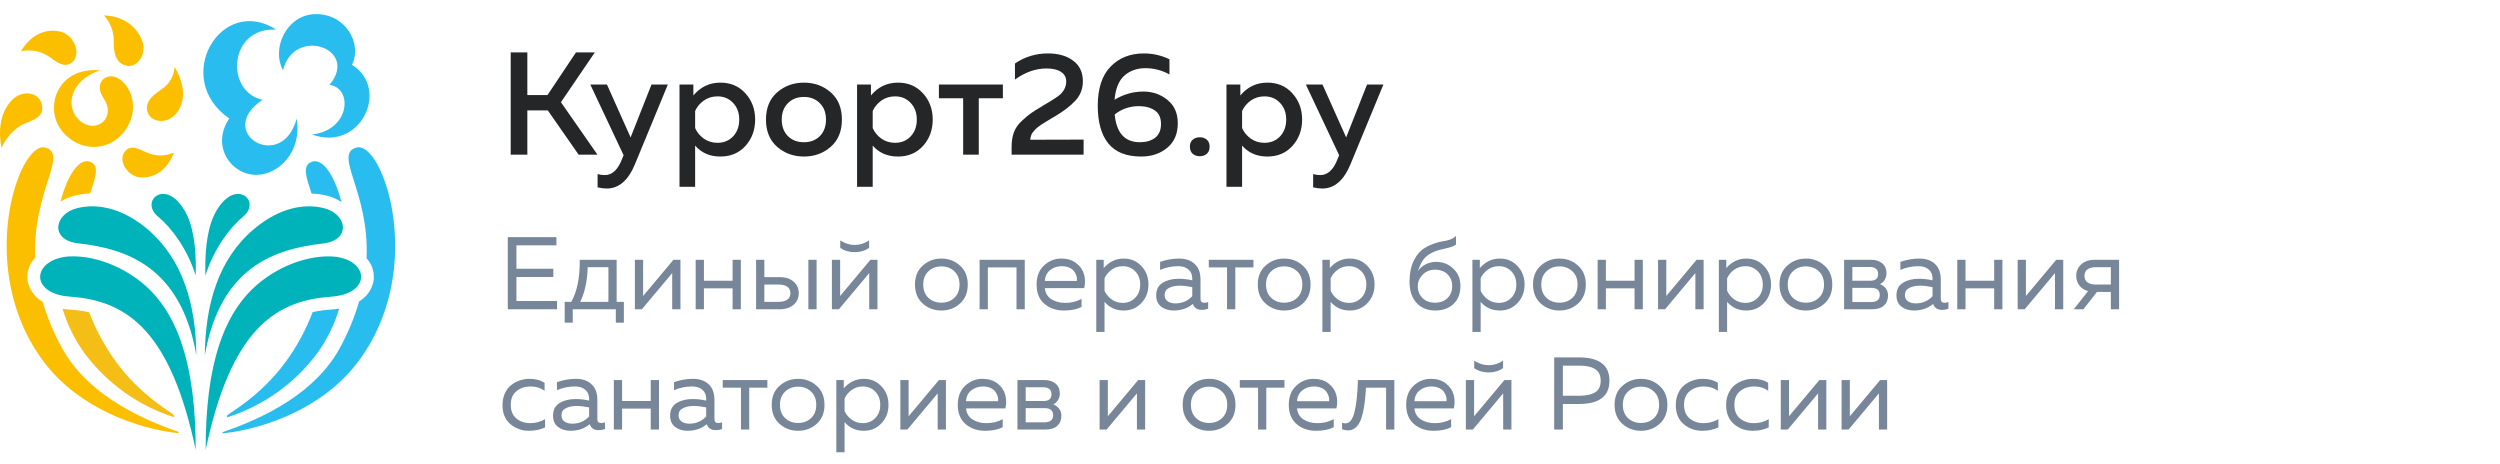<svg width="291" height="54" viewBox="0 0 291 54" fill="none" xmlns="http://www.w3.org/2000/svg">
<path d="M27.808 22.574H27.682C26.689 22.574 25.646 23.535 24.93 25.024C23.955 27.057 23.854 29.971 23.908 32.083C24.887 28.968 26.75 26.482 28.286 25.233C29.618 24.15 29.074 22.682 27.804 22.574H27.808Z" fill="#00B3BA"/>
<path d="M19.012 22.571H18.886C17.63 22.679 17.076 24.147 18.407 25.226C19.943 26.482 21.803 28.961 22.782 32.076C22.836 29.964 22.735 27.057 21.76 25.017C21.044 23.531 20.005 22.571 19.008 22.571H19.012Z" fill="#00B3BA"/>
<path d="M37.716 24.229C37.141 24.085 36.551 24.017 35.961 24.017C33.834 24.017 31.604 24.924 29.502 26.712C25.39 30.205 23.89 35.494 23.843 41.352C25.653 31.018 32.021 28.975 37.608 28.342C40.911 27.957 40.415 24.909 37.716 24.233V24.229Z" fill="#00B3BA"/>
<path d="M38.519 34.537C42.595 34.264 43.045 31.292 40.285 30.18C39.616 29.939 38.907 29.824 38.195 29.842C35.957 29.842 32.913 30.72 30.247 32.871C26.034 36.264 23.919 42.456 23.94 52.357C26.808 38.783 31.708 34.99 38.519 34.541V34.537Z" fill="#00B3BA"/>
<path d="M8.189 34.537C14.989 34.99 19.9 38.779 22.778 52.354C22.778 42.452 20.688 36.261 16.471 32.868C13.798 30.716 10.754 29.838 8.523 29.838C7.811 29.82 7.102 29.932 6.433 30.177C3.659 31.292 4.109 34.264 8.189 34.534V34.537Z" fill="#00B3BA"/>
<path d="M10.736 24.017C10.143 24.017 9.556 24.089 8.981 24.229C6.282 24.902 5.786 27.942 9.088 28.32C14.68 28.957 21.041 30.997 22.854 41.337C22.807 35.512 21.307 30.209 17.198 26.698C15.097 24.924 12.863 24.017 10.736 24.017Z" fill="#00B3BA"/>
<path d="M36.173 18.879C35.198 19.361 35.626 20.588 36.267 22.531C36.878 22.549 37.486 22.632 38.076 22.783C38.674 22.927 39.242 23.179 39.749 23.524C38.907 20.279 37.461 18.243 36.173 18.883V18.879Z" fill="#29BDEF"/>
<path d="M38.357 9.881C41.116 10.245 40.749 15.184 36.306 15.652C42.041 17.742 45.423 10.27 40.958 7.539C42.21 5.146 40.239 1.523 36.637 1.646C33.341 1.757 31.557 5.657 32.946 8.176C34.216 2.999 41.886 5.643 38.357 9.878V9.881Z" fill="#29BDEF"/>
<path d="M41.505 17.174C38.735 17.93 43.02 22.301 42.667 30.065C43.325 30.774 43.624 31.745 43.48 32.706C43.289 33.703 42.681 34.566 41.807 35.081C41.257 36.962 40.501 38.783 39.559 40.502C36.795 45.59 31.046 48.558 25.934 50.292C25.934 50.346 25.905 50.396 25.89 50.447C30.776 49.936 37.576 47.518 41.62 42.186C49.812 31.411 44.563 16.339 41.509 17.174H41.505Z" fill="#29BDEF"/>
<path d="M36.929 41.114C38.066 39.542 38.929 37.786 39.483 35.922C39.202 35.969 38.915 36.005 38.605 36.027C37.861 36.07 37.123 36.171 36.392 36.329C36.018 37.322 35.579 38.286 35.076 39.218C32.651 43.74 29.603 46.27 26.47 48.313C26.441 48.407 26.416 48.5 26.387 48.597C30.6 47.27 34.291 44.651 36.932 41.11L36.929 41.114Z" fill="#29BDEF"/>
<path d="M26.685 13.796C24.548 16.936 26.829 20.34 29.816 20.355C32.464 20.355 35.176 17.627 34.529 13.821C32.827 20.164 24.883 15.433 30.564 11.612C26.207 10.716 26.567 3.146 32.154 3.448C25.725 -0.686 19.936 9.133 26.689 13.796H26.685Z" fill="#29BDEF"/>
<path d="M17.518 17.915C16.683 17.667 15.546 16.778 14.755 17.419C13.499 18.422 14.755 20.617 16.46 20.657C19.342 20.729 20.224 17.768 20.224 17.768C19.367 18.138 18.41 18.192 17.518 17.919V17.915Z" fill="#FCBF00"/>
<path d="M20.299 48.576C20.27 48.468 20.238 48.364 20.206 48.259C17.101 46.223 14.086 43.701 11.686 39.222C11.186 38.293 10.751 37.333 10.376 36.347C9.621 36.181 8.854 36.077 8.085 36.03C7.8 36.03 7.538 35.976 7.282 35.937C7.836 37.793 8.7 39.545 9.837 41.114C12.46 44.633 16.115 47.241 20.296 48.576H20.299Z" fill="#F5BE17"/>
<path d="M10.596 18.879C9.311 18.243 7.876 20.254 7.041 23.481C7.523 23.164 8.056 22.934 8.617 22.794C9.232 22.632 9.862 22.538 10.495 22.513C11.139 20.588 11.567 19.361 10.596 18.879Z" fill="#FCBF00"/>
<path d="M13.24 4.794C13.24 5.963 13.345 7.327 14.723 7.647C15.978 7.935 17.23 6.24 16.482 4.567C15.226 1.703 12.103 1.797 12.103 1.797C12.848 2.617 13.255 3.689 13.24 4.794Z" fill="#FCBF00"/>
<path d="M2.281 14.695C3.116 14.127 4.951 13.954 4.922 12.551C4.89 10.831 2.706 10.223 1.324 11.716C-0.676 13.86 0.184 17.221 0.184 17.221C0.619 16.192 1.349 15.314 2.285 14.699L2.281 14.695Z" fill="#FCBF00"/>
<path d="M20.76 50.26C15.662 48.515 9.963 45.554 7.21 40.495C6.268 38.793 5.516 36.995 4.962 35.131C4.051 34.616 3.415 33.731 3.217 32.706C3.069 31.713 3.393 30.706 4.095 29.986C3.778 22.272 8.023 17.933 5.264 17.174C2.202 16.339 -3.033 31.393 5.145 42.179C9.171 47.479 15.924 49.904 20.799 50.432C20.789 50.375 20.771 50.321 20.756 50.26H20.76Z" fill="#FCBF00"/>
<path d="M20.695 12.975C22.264 10.651 20.314 7.809 20.314 7.809C20.26 8.82 19.738 9.748 18.9 10.317C18.18 10.853 16.644 11.738 17.227 13.177C17.666 14.267 19.612 14.566 20.695 12.972V12.975Z" fill="#FCBF00"/>
<path d="M7.344 15.404C9.671 18.052 13.553 17.534 15.05 14.339C16.442 11.374 14.19 8.568 12.675 8.903C11.672 9.115 11.319 10.158 11.87 11.112C12.237 11.752 12.744 12.4 12.478 13.382C12.093 14.767 10.243 15.156 9.038 13.799C7.642 12.245 8.203 9.324 11.639 8.19C6.563 7.73 5.009 12.763 7.344 15.404Z" fill="#FCBF00"/>
<path d="M5.318 6.359C6.131 6.776 7.167 7.946 8.128 7.424C9.628 6.611 8.768 4.078 6.969 3.661C3.954 3.02 2.443 5.967 2.443 5.967C3.418 5.751 4.436 5.891 5.318 6.359Z" fill="#FCBF00"/>
<path d="M61.383 18H59.445V6.1H61.383V11.064H63.729L67.044 6.1H69.237L65.293 11.897L69.543 18H67.35L63.763 12.849H61.383V18ZM73.403 15.994L75.834 9.84H77.738L73.913 19.105C73.131 20.998 72.037 21.944 70.632 21.944C70.303 21.944 69.946 21.899 69.561 21.808V20.261C69.81 20.34 70.088 20.38 70.394 20.38C71.266 20.38 71.941 19.745 72.417 18.476L72.587 18.068L68.711 9.84H70.649L73.403 15.994ZM80.709 11.115C81.536 10.118 82.585 9.619 83.854 9.619C85.055 9.619 86.03 10.038 86.778 10.877C87.526 11.704 87.9 12.719 87.9 13.92C87.9 15.121 87.526 16.141 86.778 16.98C86.03 17.807 85.055 18.221 83.854 18.221C82.63 18.221 81.65 17.796 80.913 16.946V21.74H79.094V9.84H80.709V11.115ZM85.333 15.875C85.809 15.365 86.047 14.713 86.047 13.92C86.047 13.127 85.809 12.481 85.333 11.982C84.857 11.472 84.251 11.217 83.514 11.217C82.913 11.217 82.381 11.381 81.916 11.71C81.463 12.039 81.128 12.441 80.913 12.917V14.906C81.128 15.393 81.463 15.801 81.916 16.13C82.381 16.459 82.913 16.623 83.514 16.623C84.251 16.623 84.857 16.374 85.333 15.875ZM90.451 17.082C89.59 16.323 89.159 15.269 89.159 13.92C89.159 12.571 89.59 11.517 90.451 10.758C91.324 9.999 92.367 9.619 93.579 9.619C94.803 9.619 95.846 9.999 96.707 10.758C97.569 11.517 97.999 12.571 97.999 13.92C97.999 15.269 97.569 16.323 96.707 17.082C95.846 17.841 94.803 18.221 93.579 18.221C92.367 18.221 91.324 17.841 90.451 17.082ZM95.432 15.841C95.908 15.354 96.146 14.713 96.146 13.92C96.146 13.127 95.908 12.492 95.432 12.016C94.956 11.529 94.339 11.285 93.579 11.285C92.809 11.285 92.185 11.529 91.709 12.016C91.233 12.492 90.995 13.127 90.995 13.92C90.995 14.713 91.233 15.354 91.709 15.841C92.185 16.317 92.809 16.555 93.579 16.555C94.339 16.555 94.956 16.317 95.432 15.841ZM101.378 11.115C102.205 10.118 103.254 9.619 104.523 9.619C105.724 9.619 106.699 10.038 107.447 10.877C108.195 11.704 108.569 12.719 108.569 13.92C108.569 15.121 108.195 16.141 107.447 16.98C106.699 17.807 105.724 18.221 104.523 18.221C103.299 18.221 102.319 17.796 101.582 16.946V21.74H99.763V9.84H101.378V11.115ZM106.002 15.875C106.478 15.365 106.716 14.713 106.716 13.92C106.716 13.127 106.478 12.481 106.002 11.982C105.526 11.472 104.92 11.217 104.183 11.217C103.582 11.217 103.05 11.381 102.585 11.71C102.132 12.039 101.797 12.441 101.582 12.917V14.906C101.797 15.393 102.132 15.801 102.585 16.13C103.05 16.459 103.582 16.623 104.183 16.623C104.92 16.623 105.526 16.374 106.002 15.875ZM113.93 18H112.111V11.438H109.289V9.84H116.735V11.438H113.93V18ZM118.141 7.392C119.285 6.61 120.566 6.219 121.983 6.219C123.195 6.219 124.176 6.502 124.924 7.069C125.672 7.624 126.046 8.423 126.046 9.466C126.046 10.339 125.757 11.087 125.179 11.71C124.612 12.322 123.836 12.923 122.85 13.512C122.77 13.557 122.623 13.642 122.408 13.767C122.204 13.892 122.056 13.982 121.966 14.039C121.886 14.084 121.756 14.164 121.575 14.277C121.393 14.39 121.257 14.475 121.167 14.532C121.087 14.589 120.974 14.674 120.827 14.787C120.691 14.889 120.589 14.98 120.521 15.059C120.453 15.127 120.373 15.218 120.283 15.331C120.192 15.433 120.124 15.529 120.079 15.62C120.045 15.711 120.011 15.813 119.977 15.926C119.943 16.039 119.926 16.153 119.926 16.266L126.131 16.249V18H117.75V17.116C117.75 16.481 117.835 15.92 118.005 15.433C118.186 14.934 118.498 14.481 118.94 14.073C119.393 13.654 119.744 13.359 119.994 13.189C120.243 13.008 120.685 12.73 121.32 12.356C121.376 12.311 121.422 12.277 121.456 12.254C121.501 12.231 121.546 12.209 121.592 12.186C122.544 11.631 123.156 11.228 123.428 10.979C123.881 10.537 124.108 10.044 124.108 9.5C124.108 9.001 123.904 8.622 123.496 8.361C123.099 8.1 122.538 7.97 121.813 7.97C120.555 7.97 119.331 8.401 118.141 9.262V7.392ZM129.734 11.608C130.788 10.973 131.91 10.656 133.1 10.656C134.177 10.656 135.112 10.985 135.905 11.642C136.698 12.288 137.095 13.189 137.095 14.345C137.095 15.569 136.687 16.521 135.871 17.201C135.055 17.881 134.041 18.221 132.828 18.221C131.105 18.221 129.83 17.711 129.003 16.691C128.187 15.671 127.779 14.215 127.779 12.322C127.779 10.293 128.278 8.769 129.275 7.749C130.272 6.729 131.559 6.219 133.134 6.219C134.199 6.219 135.197 6.446 136.126 6.899V8.667C135.253 8.18 134.318 7.936 133.321 7.936C132.346 7.936 131.53 8.225 130.873 8.803C130.227 9.381 129.847 10.316 129.734 11.608ZM129.751 13.325C129.955 15.478 130.93 16.555 132.675 16.555C133.4 16.555 133.99 16.385 134.443 16.045C134.908 15.694 135.14 15.155 135.14 14.43C135.14 13.693 134.896 13.166 134.409 12.849C133.933 12.52 133.315 12.356 132.556 12.356C131.502 12.356 130.567 12.679 129.751 13.325ZM140.799 17.065C140.799 17.428 140.691 17.705 140.476 17.898C140.26 18.091 139.988 18.187 139.66 18.187C139.331 18.187 139.053 18.091 138.827 17.898C138.611 17.705 138.504 17.428 138.504 17.065C138.504 16.714 138.611 16.447 138.827 16.266C139.053 16.073 139.331 15.977 139.66 15.977C139.988 15.977 140.26 16.073 140.476 16.266C140.691 16.447 140.799 16.714 140.799 17.065ZM144.376 11.115C145.203 10.118 146.252 9.619 147.521 9.619C148.722 9.619 149.697 10.038 150.445 10.877C151.193 11.704 151.567 12.719 151.567 13.92C151.567 15.121 151.193 16.141 150.445 16.98C149.697 17.807 148.722 18.221 147.521 18.221C146.297 18.221 145.317 17.796 144.58 16.946V21.74H142.761V9.84H144.376V11.115ZM149 15.875C149.476 15.365 149.714 14.713 149.714 13.92C149.714 13.127 149.476 12.481 149 11.982C148.524 11.472 147.918 11.217 147.181 11.217C146.58 11.217 146.048 11.381 145.583 11.71C145.13 12.039 144.795 12.441 144.58 12.917V14.906C144.795 15.393 145.13 15.801 145.583 16.13C146.048 16.459 146.58 16.623 147.181 16.623C147.918 16.623 148.524 16.374 149 15.875ZM156.693 15.994L159.124 9.84H161.028L157.203 19.105C156.421 20.998 155.327 21.944 153.922 21.944C153.593 21.944 153.236 21.899 152.851 21.808V20.261C153.1 20.34 153.378 20.38 153.684 20.38C154.557 20.38 155.231 19.745 155.707 18.476L155.877 18.068L152.001 9.84H153.939L156.693 15.994Z" fill="#252628"/>
<path d="M59.104 27.6H64.768V28.56H60.112V31.284H64.408V32.244H60.112V35.04H64.84V36H59.104V27.6ZM66.666 37.56H65.73V35.136H66.498C67.178 33.936 67.506 32.304 67.482 30.24H71.778V35.136H72.618V37.56H71.682V36H66.666V37.56ZM68.406 31.104C68.366 32.68 68.078 34.024 67.542 35.136H70.818V31.104H68.406ZM74.716 36H73.9V30.24H74.86V34.452L78.388 30.24H79.204V36H78.244V31.788L74.716 36ZM81.938 36H80.978V30.24H81.938V32.676H85.274V30.24H86.234V36H85.274V33.564H81.938V36ZM90.745 36H88.009V30.24H88.969V32.256H90.745C91.433 32.256 91.977 32.432 92.377 32.784C92.777 33.136 92.977 33.584 92.977 34.128C92.977 34.672 92.777 35.12 92.377 35.472C91.977 35.824 91.433 36 90.745 36ZM88.969 33.12V35.136H90.625C91.057 35.136 91.393 35.052 91.633 34.884C91.881 34.716 92.005 34.464 92.005 34.128C92.005 33.792 91.881 33.54 91.633 33.372C91.393 33.204 91.057 33.12 90.625 33.12H88.969ZM95.053 36H94.093V30.24H95.053V36ZM101.165 28.848C100.693 29.184 100.133 29.352 99.485 29.352C98.837 29.352 98.277 29.184 97.805 28.848V27.984C98.341 28.336 98.901 28.512 99.485 28.512C100.069 28.512 100.629 28.336 101.165 27.984V28.848ZM97.649 36H96.833V30.24H97.793V34.452L101.321 30.24H102.137V36H101.177V31.788L97.649 36ZM107.416 35.34C106.808 34.796 106.504 34.056 106.504 33.12C106.504 32.184 106.808 31.448 107.416 30.912C108.024 30.368 108.744 30.096 109.576 30.096C110.416 30.096 111.136 30.368 111.736 30.912C112.344 31.448 112.648 32.184 112.648 33.12C112.648 34.056 112.344 34.796 111.736 35.34C111.136 35.876 110.416 36.144 109.576 36.144C108.744 36.144 108.024 35.876 107.416 35.34ZM111.088 34.668C111.488 34.284 111.688 33.768 111.688 33.12C111.688 32.472 111.488 31.96 111.088 31.584C110.688 31.2 110.184 31.008 109.576 31.008C108.968 31.008 108.464 31.2 108.064 31.584C107.664 31.96 107.464 32.472 107.464 33.12C107.464 33.768 107.664 34.284 108.064 34.668C108.464 35.044 108.968 35.232 109.576 35.232C110.184 35.232 110.688 35.044 111.088 34.668ZM114.985 36H114.025V30.24H119.281V36H118.321V31.128H114.985V36ZM120.66 33.12C120.66 32.176 120.948 31.436 121.524 30.9C122.108 30.364 122.776 30.096 123.528 30.096C124.232 30.096 124.812 30.272 125.268 30.624C125.732 30.976 126.036 31.412 126.18 31.932C126.324 32.444 126.332 32.98 126.204 33.54H121.62C121.676 34.108 121.928 34.536 122.376 34.824C122.824 35.112 123.364 35.256 123.996 35.256C124.7 35.256 125.332 35.1 125.892 34.788V35.724C125.356 36.004 124.676 36.144 123.852 36.144C122.94 36.144 122.18 35.884 121.572 35.364C120.964 34.844 120.66 34.096 120.66 33.12ZM125.352 32.7C125.376 32.532 125.364 32.356 125.316 32.172C125.268 31.988 125.18 31.804 125.052 31.62C124.932 31.436 124.744 31.284 124.488 31.164C124.232 31.044 123.932 30.984 123.588 30.984C123.068 30.984 122.616 31.136 122.232 31.44C121.856 31.744 121.652 32.164 121.62 32.7H125.352ZM128.471 31.2C129.119 30.464 129.895 30.096 130.799 30.096C131.623 30.096 132.307 30.384 132.851 30.96C133.403 31.536 133.679 32.256 133.679 33.12C133.679 33.984 133.403 34.704 132.851 35.28C132.307 35.856 131.623 36.144 130.799 36.144C129.887 36.144 129.143 35.808 128.567 35.136V38.64H127.607V30.24H128.471V31.2ZM132.131 34.668C132.523 34.276 132.719 33.76 132.719 33.12C132.719 32.48 132.523 31.964 132.131 31.572C131.747 31.18 131.267 30.984 130.691 30.984C130.203 30.984 129.771 31.12 129.395 31.392C129.019 31.664 128.743 32 128.567 32.4V33.84C128.743 34.24 129.019 34.576 129.395 34.848C129.771 35.12 130.203 35.256 130.691 35.256C131.267 35.256 131.747 35.06 132.131 34.668ZM139.74 34.8C139.74 35.096 139.888 35.244 140.184 35.244C140.312 35.244 140.46 35.216 140.628 35.16V35.94C140.388 36.028 140.148 36.072 139.908 36.072C139.356 36.072 139.004 35.84 138.852 35.376C138.236 35.888 137.488 36.144 136.608 36.144C136.048 36.144 135.568 35.996 135.168 35.7C134.776 35.396 134.58 34.96 134.58 34.392C134.58 33.712 134.832 33.22 135.336 32.916C135.848 32.604 136.464 32.448 137.184 32.448C137.712 32.448 138.244 32.508 138.78 32.628V32.424C138.78 31.984 138.636 31.636 138.348 31.38C138.06 31.116 137.656 30.984 137.136 30.984C136.408 30.984 135.708 31.128 135.036 31.416V30.48C135.788 30.224 136.52 30.096 137.232 30.096C138.016 30.096 138.628 30.308 139.068 30.732C139.516 31.148 139.74 31.752 139.74 32.544V34.8ZM135.564 34.344C135.564 34.664 135.684 34.908 135.924 35.076C136.172 35.236 136.468 35.316 136.812 35.316C137.604 35.316 138.26 35.036 138.78 34.476V33.42C138.236 33.308 137.748 33.252 137.316 33.252C136.828 33.252 136.412 33.34 136.068 33.516C135.732 33.684 135.564 33.96 135.564 34.344ZM143.788 36H142.828V31.128H140.704V30.24H145.9V31.128H143.788V36ZM147.318 35.34C146.71 34.796 146.406 34.056 146.406 33.12C146.406 32.184 146.71 31.448 147.318 30.912C147.926 30.368 148.646 30.096 149.478 30.096C150.318 30.096 151.038 30.368 151.638 30.912C152.246 31.448 152.55 32.184 152.55 33.12C152.55 34.056 152.246 34.796 151.638 35.34C151.038 35.876 150.318 36.144 149.478 36.144C148.646 36.144 147.926 35.876 147.318 35.34ZM150.99 34.668C151.39 34.284 151.59 33.768 151.59 33.12C151.59 32.472 151.39 31.96 150.99 31.584C150.59 31.2 150.086 31.008 149.478 31.008C148.87 31.008 148.366 31.2 147.966 31.584C147.566 31.96 147.366 32.472 147.366 33.12C147.366 33.768 147.566 34.284 147.966 34.668C148.366 35.044 148.87 35.232 149.478 35.232C150.086 35.232 150.59 35.044 150.99 34.668ZM154.791 31.2C155.439 30.464 156.215 30.096 157.119 30.096C157.943 30.096 158.627 30.384 159.171 30.96C159.723 31.536 159.999 32.256 159.999 33.12C159.999 33.984 159.723 34.704 159.171 35.28C158.627 35.856 157.943 36.144 157.119 36.144C156.207 36.144 155.463 35.808 154.887 35.136V38.64H153.927V30.24H154.791V31.2ZM158.451 34.668C158.843 34.276 159.039 33.76 159.039 33.12C159.039 32.48 158.843 31.964 158.451 31.572C158.067 31.18 157.587 30.984 157.011 30.984C156.523 30.984 156.091 31.12 155.715 31.392C155.339 31.664 155.063 32 154.887 32.4V33.84C155.063 34.24 155.339 34.576 155.715 34.848C156.091 35.12 156.523 35.256 157.011 35.256C157.587 35.256 158.067 35.06 158.451 34.668ZM169.996 33.288C169.996 34.176 169.724 34.876 169.18 35.388C168.644 35.892 167.936 36.144 167.056 36.144C166.16 36.144 165.436 35.848 164.884 35.256C164.34 34.664 164.068 33.836 164.068 32.772C164.068 31.844 164.228 31.044 164.548 30.372C164.868 29.7 165.3 29.196 165.844 28.86C166.212 28.636 166.592 28.46 166.984 28.332C167.384 28.196 167.712 28.112 167.968 28.08C168.232 28.048 168.504 27.984 168.784 27.888C169.064 27.784 169.296 27.64 169.48 27.456V28.464C169.256 28.624 168.98 28.744 168.652 28.824C168.324 28.896 167.96 28.984 167.56 29.088C167.16 29.192 166.776 29.352 166.408 29.568C166.048 29.784 165.768 30.056 165.568 30.384C165.368 30.712 165.192 31.104 165.04 31.56C165.248 31.24 165.544 30.98 165.928 30.78C166.312 30.58 166.724 30.48 167.164 30.48C167.94 30.48 168.604 30.74 169.156 31.26C169.716 31.78 169.996 32.456 169.996 33.288ZM165.028 33.312C165.028 33.864 165.212 34.324 165.58 34.692C165.948 35.052 166.432 35.232 167.032 35.232C167.648 35.232 168.136 35.052 168.496 34.692C168.856 34.332 169.036 33.872 169.036 33.312C169.036 32.752 168.856 32.292 168.496 31.932C168.136 31.572 167.648 31.392 167.032 31.392C166.456 31.392 165.976 31.588 165.592 31.98C165.216 32.364 165.028 32.808 165.028 33.312ZM172.252 31.2C172.9 30.464 173.676 30.096 174.58 30.096C175.404 30.096 176.088 30.384 176.632 30.96C177.184 31.536 177.46 32.256 177.46 33.12C177.46 33.984 177.184 34.704 176.632 35.28C176.088 35.856 175.404 36.144 174.58 36.144C173.668 36.144 172.924 35.808 172.348 35.136V38.64H171.388V30.24H172.252V31.2ZM175.912 34.668C176.304 34.276 176.5 33.76 176.5 33.12C176.5 32.48 176.304 31.964 175.912 31.572C175.528 31.18 175.048 30.984 174.472 30.984C173.984 30.984 173.552 31.12 173.176 31.392C172.8 31.664 172.524 32 172.348 32.4V33.84C172.524 34.24 172.8 34.576 173.176 34.848C173.552 35.12 173.984 35.256 174.472 35.256C175.048 35.256 175.528 35.06 175.912 34.668ZM179.357 35.34C178.749 34.796 178.445 34.056 178.445 33.12C178.445 32.184 178.749 31.448 179.357 30.912C179.965 30.368 180.685 30.096 181.517 30.096C182.357 30.096 183.077 30.368 183.677 30.912C184.285 31.448 184.589 32.184 184.589 33.12C184.589 34.056 184.285 34.796 183.677 35.34C183.077 35.876 182.357 36.144 181.517 36.144C180.685 36.144 179.965 35.876 179.357 35.34ZM183.029 34.668C183.429 34.284 183.629 33.768 183.629 33.12C183.629 32.472 183.429 31.96 183.029 31.584C182.629 31.2 182.125 31.008 181.517 31.008C180.909 31.008 180.405 31.2 180.005 31.584C179.605 31.96 179.405 32.472 179.405 33.12C179.405 33.768 179.605 34.284 180.005 34.668C180.405 35.044 180.909 35.232 181.517 35.232C182.125 35.232 182.629 35.044 183.029 34.668ZM186.926 36H185.966V30.24H186.926V32.676H190.262V30.24H191.222V36H190.262V33.564H186.926V36ZM193.813 36H192.997V30.24H193.957V34.452L197.485 30.24H198.301V36H197.341V31.788L193.813 36ZM200.94 31.2C201.588 30.464 202.364 30.096 203.268 30.096C204.092 30.096 204.776 30.384 205.32 30.96C205.872 31.536 206.148 32.256 206.148 33.12C206.148 33.984 205.872 34.704 205.32 35.28C204.776 35.856 204.092 36.144 203.268 36.144C202.356 36.144 201.612 35.808 201.036 35.136V38.64H200.076V30.24H200.94V31.2ZM204.6 34.668C204.992 34.276 205.188 33.76 205.188 33.12C205.188 32.48 204.992 31.964 204.6 31.572C204.216 31.18 203.736 30.984 203.16 30.984C202.672 30.984 202.24 31.12 201.864 31.392C201.488 31.664 201.212 32 201.036 32.4V33.84C201.212 34.24 201.488 34.576 201.864 34.848C202.24 35.12 202.672 35.256 203.16 35.256C203.736 35.256 204.216 35.06 204.6 34.668ZM208.045 35.34C207.437 34.796 207.133 34.056 207.133 33.12C207.133 32.184 207.437 31.448 208.045 30.912C208.653 30.368 209.373 30.096 210.205 30.096C211.045 30.096 211.765 30.368 212.365 30.912C212.973 31.448 213.277 32.184 213.277 33.12C213.277 34.056 212.973 34.796 212.365 35.34C211.765 35.876 211.045 36.144 210.205 36.144C209.373 36.144 208.653 35.876 208.045 35.34ZM211.717 34.668C212.117 34.284 212.317 33.768 212.317 33.12C212.317 32.472 212.117 31.96 211.717 31.584C211.317 31.2 210.813 31.008 210.205 31.008C209.597 31.008 209.093 31.2 208.693 31.584C208.293 31.96 208.093 32.472 208.093 33.12C208.093 33.768 208.293 34.284 208.693 34.668C209.093 35.044 209.597 35.232 210.205 35.232C210.813 35.232 211.317 35.044 211.717 34.668ZM217.906 36H214.654V30.24H217.81C218.33 30.24 218.754 30.376 219.082 30.648C219.418 30.92 219.586 31.304 219.586 31.8C219.586 32.088 219.514 32.348 219.37 32.58C219.226 32.812 219.042 32.976 218.818 33.072C219.082 33.16 219.306 33.32 219.49 33.552C219.674 33.784 219.766 34.068 219.766 34.404C219.766 34.892 219.606 35.28 219.286 35.568C218.974 35.856 218.514 36 217.906 36ZM215.614 33.504V35.16H217.774C218.462 35.16 218.806 34.888 218.806 34.344C218.806 33.784 218.474 33.504 217.81 33.504H215.614ZM215.614 31.08V32.676H217.714C218.314 32.676 218.614 32.416 218.614 31.896C218.614 31.6 218.526 31.392 218.35 31.272C218.174 31.144 217.962 31.08 217.714 31.08H215.614ZM225.908 34.8C225.908 35.096 226.056 35.244 226.352 35.244C226.48 35.244 226.628 35.216 226.796 35.16V35.94C226.556 36.028 226.316 36.072 226.076 36.072C225.524 36.072 225.172 35.84 225.02 35.376C224.404 35.888 223.656 36.144 222.776 36.144C222.216 36.144 221.736 35.996 221.336 35.7C220.944 35.396 220.748 34.96 220.748 34.392C220.748 33.712 221 33.22 221.504 32.916C222.016 32.604 222.632 32.448 223.352 32.448C223.88 32.448 224.412 32.508 224.948 32.628V32.424C224.948 31.984 224.804 31.636 224.516 31.38C224.228 31.116 223.824 30.984 223.304 30.984C222.576 30.984 221.876 31.128 221.204 31.416V30.48C221.956 30.224 222.688 30.096 223.4 30.096C224.184 30.096 224.796 30.308 225.236 30.732C225.684 31.148 225.908 31.752 225.908 32.544V34.8ZM221.732 34.344C221.732 34.664 221.852 34.908 222.092 35.076C222.34 35.236 222.636 35.316 222.98 35.316C223.772 35.316 224.428 35.036 224.948 34.476V33.42C224.404 33.308 223.916 33.252 223.484 33.252C222.996 33.252 222.58 33.34 222.236 33.516C221.9 33.684 221.732 33.96 221.732 34.344ZM228.786 36H227.826V30.24H228.786V32.676H232.122V30.24H233.082V36H232.122V33.564H228.786V36ZM235.673 36H234.857V30.24H235.817V34.452L239.345 30.24H240.161V36H239.201V31.788L235.673 36ZM242.511 36H241.383L243.051 33.888C242.611 33.76 242.271 33.536 242.031 33.216C241.791 32.896 241.671 32.528 241.671 32.112C241.671 31.584 241.863 31.14 242.247 30.78C242.631 30.42 243.159 30.24 243.831 30.24H246.663V36H245.703V33.984H244.083L242.511 36ZM242.967 31.368C242.743 31.544 242.631 31.792 242.631 32.112C242.631 32.432 242.743 32.68 242.967 32.856C243.199 33.032 243.515 33.12 243.915 33.12H245.703V31.104H243.915C243.515 31.104 243.199 31.192 242.967 31.368ZM58.492 47.144C58.492 46.64 58.584 46.188 58.768 45.788C58.952 45.388 59.192 45.068 59.488 44.828C59.792 44.588 60.124 44.408 60.484 44.288C60.852 44.16 61.228 44.096 61.612 44.096C62.324 44.096 62.916 44.252 63.388 44.564V45.5C62.948 45.156 62.396 44.984 61.732 44.984C61.108 44.984 60.572 45.164 60.124 45.524C59.676 45.884 59.452 46.416 59.452 47.12C59.452 47.816 59.672 48.348 60.112 48.716C60.56 49.076 61.092 49.256 61.708 49.256C62.348 49.256 62.928 49.1 63.448 48.788V49.748C62.904 50.012 62.28 50.144 61.576 50.144C60.744 50.144 60.02 49.884 59.404 49.364C58.796 48.844 58.492 48.104 58.492 47.144ZM69.533 48.8C69.533 49.096 69.681 49.244 69.977 49.244C70.105 49.244 70.253 49.216 70.421 49.16V49.94C70.181 50.028 69.941 50.072 69.701 50.072C69.149 50.072 68.797 49.84 68.645 49.376C68.029 49.888 67.281 50.144 66.401 50.144C65.841 50.144 65.361 49.996 64.961 49.7C64.569 49.396 64.373 48.96 64.373 48.392C64.373 47.712 64.625 47.22 65.129 46.916C65.641 46.604 66.257 46.448 66.977 46.448C67.505 46.448 68.037 46.508 68.573 46.628V46.424C68.573 45.984 68.429 45.636 68.141 45.38C67.853 45.116 67.449 44.984 66.929 44.984C66.201 44.984 65.501 45.128 64.829 45.416V44.48C65.581 44.224 66.313 44.096 67.025 44.096C67.809 44.096 68.421 44.308 68.861 44.732C69.309 45.148 69.533 45.752 69.533 46.544V48.8ZM65.357 48.344C65.357 48.664 65.477 48.908 65.717 49.076C65.965 49.236 66.261 49.316 66.605 49.316C67.397 49.316 68.053 49.036 68.573 48.476V47.42C68.029 47.308 67.541 47.252 67.109 47.252C66.621 47.252 66.205 47.34 65.861 47.516C65.525 47.684 65.357 47.96 65.357 48.344ZM72.41 50H71.451V44.24H72.41V46.676H75.746V44.24H76.707V50H75.746V47.564H72.41V50ZM83.162 48.8C83.162 49.096 83.31 49.244 83.606 49.244C83.734 49.244 83.882 49.216 84.05 49.16V49.94C83.81 50.028 83.57 50.072 83.33 50.072C82.778 50.072 82.426 49.84 82.274 49.376C81.658 49.888 80.91 50.144 80.03 50.144C79.47 50.144 78.99 49.996 78.59 49.7C78.198 49.396 78.002 48.96 78.002 48.392C78.002 47.712 78.254 47.22 78.758 46.916C79.27 46.604 79.886 46.448 80.606 46.448C81.134 46.448 81.666 46.508 82.202 46.628V46.424C82.202 45.984 82.058 45.636 81.77 45.38C81.482 45.116 81.078 44.984 80.558 44.984C79.83 44.984 79.13 45.128 78.458 45.416V44.48C79.21 44.224 79.942 44.096 80.654 44.096C81.438 44.096 82.05 44.308 82.49 44.732C82.938 45.148 83.162 45.752 83.162 46.544V48.8ZM78.986 48.344C78.986 48.664 79.106 48.908 79.346 49.076C79.594 49.236 79.89 49.316 80.234 49.316C81.026 49.316 81.682 49.036 82.202 48.476V47.42C81.658 47.308 81.17 47.252 80.738 47.252C80.25 47.252 79.834 47.34 79.49 47.516C79.154 47.684 78.986 47.96 78.986 48.344ZM87.21 50H86.25V45.128H84.126V44.24H89.322V45.128H87.21V50ZM90.74 49.34C90.132 48.796 89.828 48.056 89.828 47.12C89.828 46.184 90.132 45.448 90.74 44.912C91.348 44.368 92.068 44.096 92.9 44.096C93.74 44.096 94.46 44.368 95.06 44.912C95.668 45.448 95.972 46.184 95.972 47.12C95.972 48.056 95.668 48.796 95.06 49.34C94.46 49.876 93.74 50.144 92.9 50.144C92.068 50.144 91.348 49.876 90.74 49.34ZM94.412 48.668C94.812 48.284 95.012 47.768 95.012 47.12C95.012 46.472 94.812 45.96 94.412 45.584C94.012 45.2 93.508 45.008 92.9 45.008C92.292 45.008 91.788 45.2 91.388 45.584C90.988 45.96 90.788 46.472 90.788 47.12C90.788 47.768 90.988 48.284 91.388 48.668C91.788 49.044 92.292 49.232 92.9 49.232C93.508 49.232 94.012 49.044 94.412 48.668ZM98.213 45.2C98.861 44.464 99.637 44.096 100.541 44.096C101.365 44.096 102.049 44.384 102.593 44.96C103.145 45.536 103.421 46.256 103.421 47.12C103.421 47.984 103.145 48.704 102.593 49.28C102.049 49.856 101.365 50.144 100.541 50.144C99.629 50.144 98.885 49.808 98.309 49.136V52.64H97.349V44.24H98.213V45.2ZM101.873 48.668C102.265 48.276 102.461 47.76 102.461 47.12C102.461 46.48 102.265 45.964 101.873 45.572C101.489 45.18 101.009 44.984 100.433 44.984C99.945 44.984 99.513 45.12 99.137 45.392C98.761 45.664 98.485 46 98.309 46.4V47.84C98.485 48.24 98.761 48.576 99.137 48.848C99.513 49.12 99.945 49.256 100.433 49.256C101.009 49.256 101.489 49.06 101.873 48.668ZM105.618 50H104.802V44.24H105.762V48.452L109.29 44.24H110.106V50H109.146V45.788L105.618 50ZM111.484 47.12C111.484 46.176 111.772 45.436 112.348 44.9C112.932 44.364 113.6 44.096 114.352 44.096C115.056 44.096 115.636 44.272 116.092 44.624C116.556 44.976 116.86 45.412 117.004 45.932C117.148 46.444 117.156 46.98 117.028 47.54H112.444C112.5 48.108 112.752 48.536 113.2 48.824C113.648 49.112 114.188 49.256 114.82 49.256C115.524 49.256 116.156 49.1 116.716 48.788V49.724C116.18 50.004 115.5 50.144 114.676 50.144C113.764 50.144 113.004 49.884 112.396 49.364C111.788 48.844 111.484 48.096 111.484 47.12ZM116.176 46.7C116.2 46.532 116.188 46.356 116.14 46.172C116.092 45.988 116.004 45.804 115.876 45.62C115.756 45.436 115.568 45.284 115.312 45.164C115.056 45.044 114.756 44.984 114.412 44.984C113.892 44.984 113.44 45.136 113.056 45.44C112.68 45.744 112.476 46.164 112.444 46.7H116.176ZM121.683 50H118.431V44.24H121.587C122.107 44.24 122.531 44.376 122.859 44.648C123.195 44.92 123.363 45.304 123.363 45.8C123.363 46.088 123.291 46.348 123.147 46.58C123.003 46.812 122.819 46.976 122.595 47.072C122.859 47.16 123.083 47.32 123.267 47.552C123.451 47.784 123.543 48.068 123.543 48.404C123.543 48.892 123.383 49.28 123.063 49.568C122.751 49.856 122.291 50 121.683 50ZM119.391 47.504V49.16H121.551C122.239 49.16 122.583 48.888 122.583 48.344C122.583 47.784 122.251 47.504 121.587 47.504H119.391ZM119.391 45.08V46.676H121.491C122.091 46.676 122.391 46.416 122.391 45.896C122.391 45.6 122.303 45.392 122.127 45.272C121.951 45.144 121.739 45.08 121.491 45.08H119.391ZM128.809 50H127.993V44.24H128.953V48.452L132.481 44.24H133.297V50H132.337V45.788L128.809 50ZM138.576 49.34C137.968 48.796 137.664 48.056 137.664 47.12C137.664 46.184 137.968 45.448 138.576 44.912C139.184 44.368 139.904 44.096 140.736 44.096C141.576 44.096 142.296 44.368 142.896 44.912C143.504 45.448 143.808 46.184 143.808 47.12C143.808 48.056 143.504 48.796 142.896 49.34C142.296 49.876 141.576 50.144 140.736 50.144C139.904 50.144 139.184 49.876 138.576 49.34ZM142.248 48.668C142.648 48.284 142.848 47.768 142.848 47.12C142.848 46.472 142.648 45.96 142.248 45.584C141.848 45.2 141.344 45.008 140.736 45.008C140.128 45.008 139.624 45.2 139.224 45.584C138.824 45.96 138.624 46.472 138.624 47.12C138.624 47.768 138.824 48.284 139.224 48.668C139.624 49.044 140.128 49.232 140.736 49.232C141.344 49.232 141.848 49.044 142.248 48.668ZM147.397 50H146.437V45.128H144.313V44.24H149.509V45.128H147.397V50ZM150.015 47.12C150.015 46.176 150.303 45.436 150.879 44.9C151.463 44.364 152.131 44.096 152.883 44.096C153.587 44.096 154.167 44.272 154.623 44.624C155.087 44.976 155.391 45.412 155.535 45.932C155.679 46.444 155.687 46.98 155.559 47.54H150.975C151.031 48.108 151.283 48.536 151.731 48.824C152.179 49.112 152.719 49.256 153.351 49.256C154.055 49.256 154.687 49.1 155.247 48.788V49.724C154.711 50.004 154.031 50.144 153.207 50.144C152.295 50.144 151.535 49.884 150.927 49.364C150.319 48.844 150.015 48.096 150.015 47.12ZM154.707 46.7C154.731 46.532 154.719 46.356 154.671 46.172C154.623 45.988 154.535 45.804 154.407 45.62C154.287 45.436 154.099 45.284 153.843 45.164C153.587 45.044 153.287 44.984 152.943 44.984C152.423 44.984 151.971 45.136 151.587 45.44C151.211 45.744 151.007 46.164 150.975 46.7H154.707ZM159.002 45.128C158.962 45.76 158.914 46.312 158.858 46.784C158.802 47.256 158.722 47.712 158.618 48.152C158.514 48.584 158.386 48.936 158.234 49.208C158.09 49.48 157.906 49.696 157.682 49.856C157.458 50.016 157.202 50.096 156.914 50.096C156.682 50.096 156.45 50.052 156.218 49.964V49.208C156.346 49.256 156.474 49.28 156.602 49.28C157.082 49.28 157.43 48.86 157.646 48.02C157.87 47.172 158.01 45.912 158.066 44.24H162.302V50H161.342V45.128H159.002ZM163.68 47.12C163.68 46.176 163.968 45.436 164.544 44.9C165.128 44.364 165.796 44.096 166.548 44.096C167.252 44.096 167.832 44.272 168.288 44.624C168.752 44.976 169.056 45.412 169.2 45.932C169.344 46.444 169.352 46.98 169.224 47.54H164.64C164.696 48.108 164.948 48.536 165.396 48.824C165.844 49.112 166.384 49.256 167.016 49.256C167.72 49.256 168.352 49.1 168.912 48.788V49.724C168.376 50.004 167.696 50.144 166.872 50.144C165.96 50.144 165.2 49.884 164.592 49.364C163.984 48.844 163.68 48.096 163.68 47.12ZM168.372 46.7C168.396 46.532 168.384 46.356 168.336 46.172C168.288 45.988 168.2 45.804 168.072 45.62C167.952 45.436 167.764 45.284 167.508 45.164C167.252 45.044 166.952 44.984 166.608 44.984C166.088 44.984 165.636 45.136 165.252 45.44C164.876 45.744 164.672 46.164 164.64 46.7H168.372ZM174.958 42.848C174.486 43.184 173.926 43.352 173.278 43.352C172.63 43.352 172.07 43.184 171.598 42.848V41.984C172.134 42.336 172.694 42.512 173.278 42.512C173.862 42.512 174.422 42.336 174.958 41.984V42.848ZM171.442 50H170.626V44.24H171.586V48.452L175.114 44.24H175.93V50H174.97V45.788L171.442 50ZM180.909 41.6H183.777C186.153 41.6 187.341 42.504 187.341 44.312C187.341 46.12 186.153 47.024 183.777 47.024H181.917V50H180.909V41.6ZM186.321 44.312C186.321 43.968 186.257 43.68 186.129 43.448C186.001 43.208 185.817 43.028 185.577 42.908C185.345 42.78 185.089 42.692 184.809 42.644C184.529 42.588 184.201 42.56 183.825 42.56H181.917V46.064H183.825C184.601 46.064 185.209 45.936 185.649 45.68C186.097 45.424 186.321 44.968 186.321 44.312ZM188.849 49.34C188.241 48.796 187.937 48.056 187.937 47.12C187.937 46.184 188.241 45.448 188.849 44.912C189.457 44.368 190.177 44.096 191.009 44.096C191.849 44.096 192.569 44.368 193.169 44.912C193.777 45.448 194.081 46.184 194.081 47.12C194.081 48.056 193.777 48.796 193.169 49.34C192.569 49.876 191.849 50.144 191.009 50.144C190.177 50.144 189.457 49.876 188.849 49.34ZM192.521 48.668C192.921 48.284 193.121 47.768 193.121 47.12C193.121 46.472 192.921 45.96 192.521 45.584C192.121 45.2 191.617 45.008 191.009 45.008C190.401 45.008 189.897 45.2 189.497 45.584C189.097 45.96 188.897 46.472 188.897 47.12C188.897 47.768 189.097 48.284 189.497 48.668C189.897 49.044 190.401 49.232 191.009 49.232C191.617 49.232 192.121 49.044 192.521 48.668ZM195.062 47.144C195.062 46.64 195.154 46.188 195.338 45.788C195.522 45.388 195.762 45.068 196.058 44.828C196.362 44.588 196.694 44.408 197.054 44.288C197.422 44.16 197.798 44.096 198.182 44.096C198.894 44.096 199.486 44.252 199.958 44.564V45.5C199.518 45.156 198.966 44.984 198.302 44.984C197.678 44.984 197.142 45.164 196.694 45.524C196.246 45.884 196.022 46.416 196.022 47.12C196.022 47.816 196.242 48.348 196.682 48.716C197.13 49.076 197.662 49.256 198.278 49.256C198.918 49.256 199.498 49.1 200.018 48.788V49.748C199.474 50.012 198.85 50.144 198.146 50.144C197.314 50.144 196.59 49.884 195.974 49.364C195.366 48.844 195.062 48.104 195.062 47.144ZM200.922 47.144C200.922 46.64 201.014 46.188 201.198 45.788C201.382 45.388 201.622 45.068 201.918 44.828C202.222 44.588 202.554 44.408 202.914 44.288C203.282 44.16 203.658 44.096 204.042 44.096C204.754 44.096 205.346 44.252 205.818 44.564V45.5C205.378 45.156 204.826 44.984 204.162 44.984C203.538 44.984 203.002 45.164 202.554 45.524C202.106 45.884 201.882 46.416 201.882 47.12C201.882 47.816 202.102 48.348 202.542 48.716C202.99 49.076 203.522 49.256 204.138 49.256C204.778 49.256 205.358 49.1 205.878 48.788V49.748C205.334 50.012 204.71 50.144 204.006 50.144C203.174 50.144 202.45 49.884 201.834 49.364C201.226 48.844 200.922 48.104 200.922 47.144ZM208.099 50H207.283V44.24H208.243V48.452L211.771 44.24H212.587V50H211.627V45.788L208.099 50ZM215.177 50H214.361V44.24H215.321V48.452L218.849 44.24H219.665V50H218.705V45.788L215.177 50Z" fill="#778698"/>
</svg>
